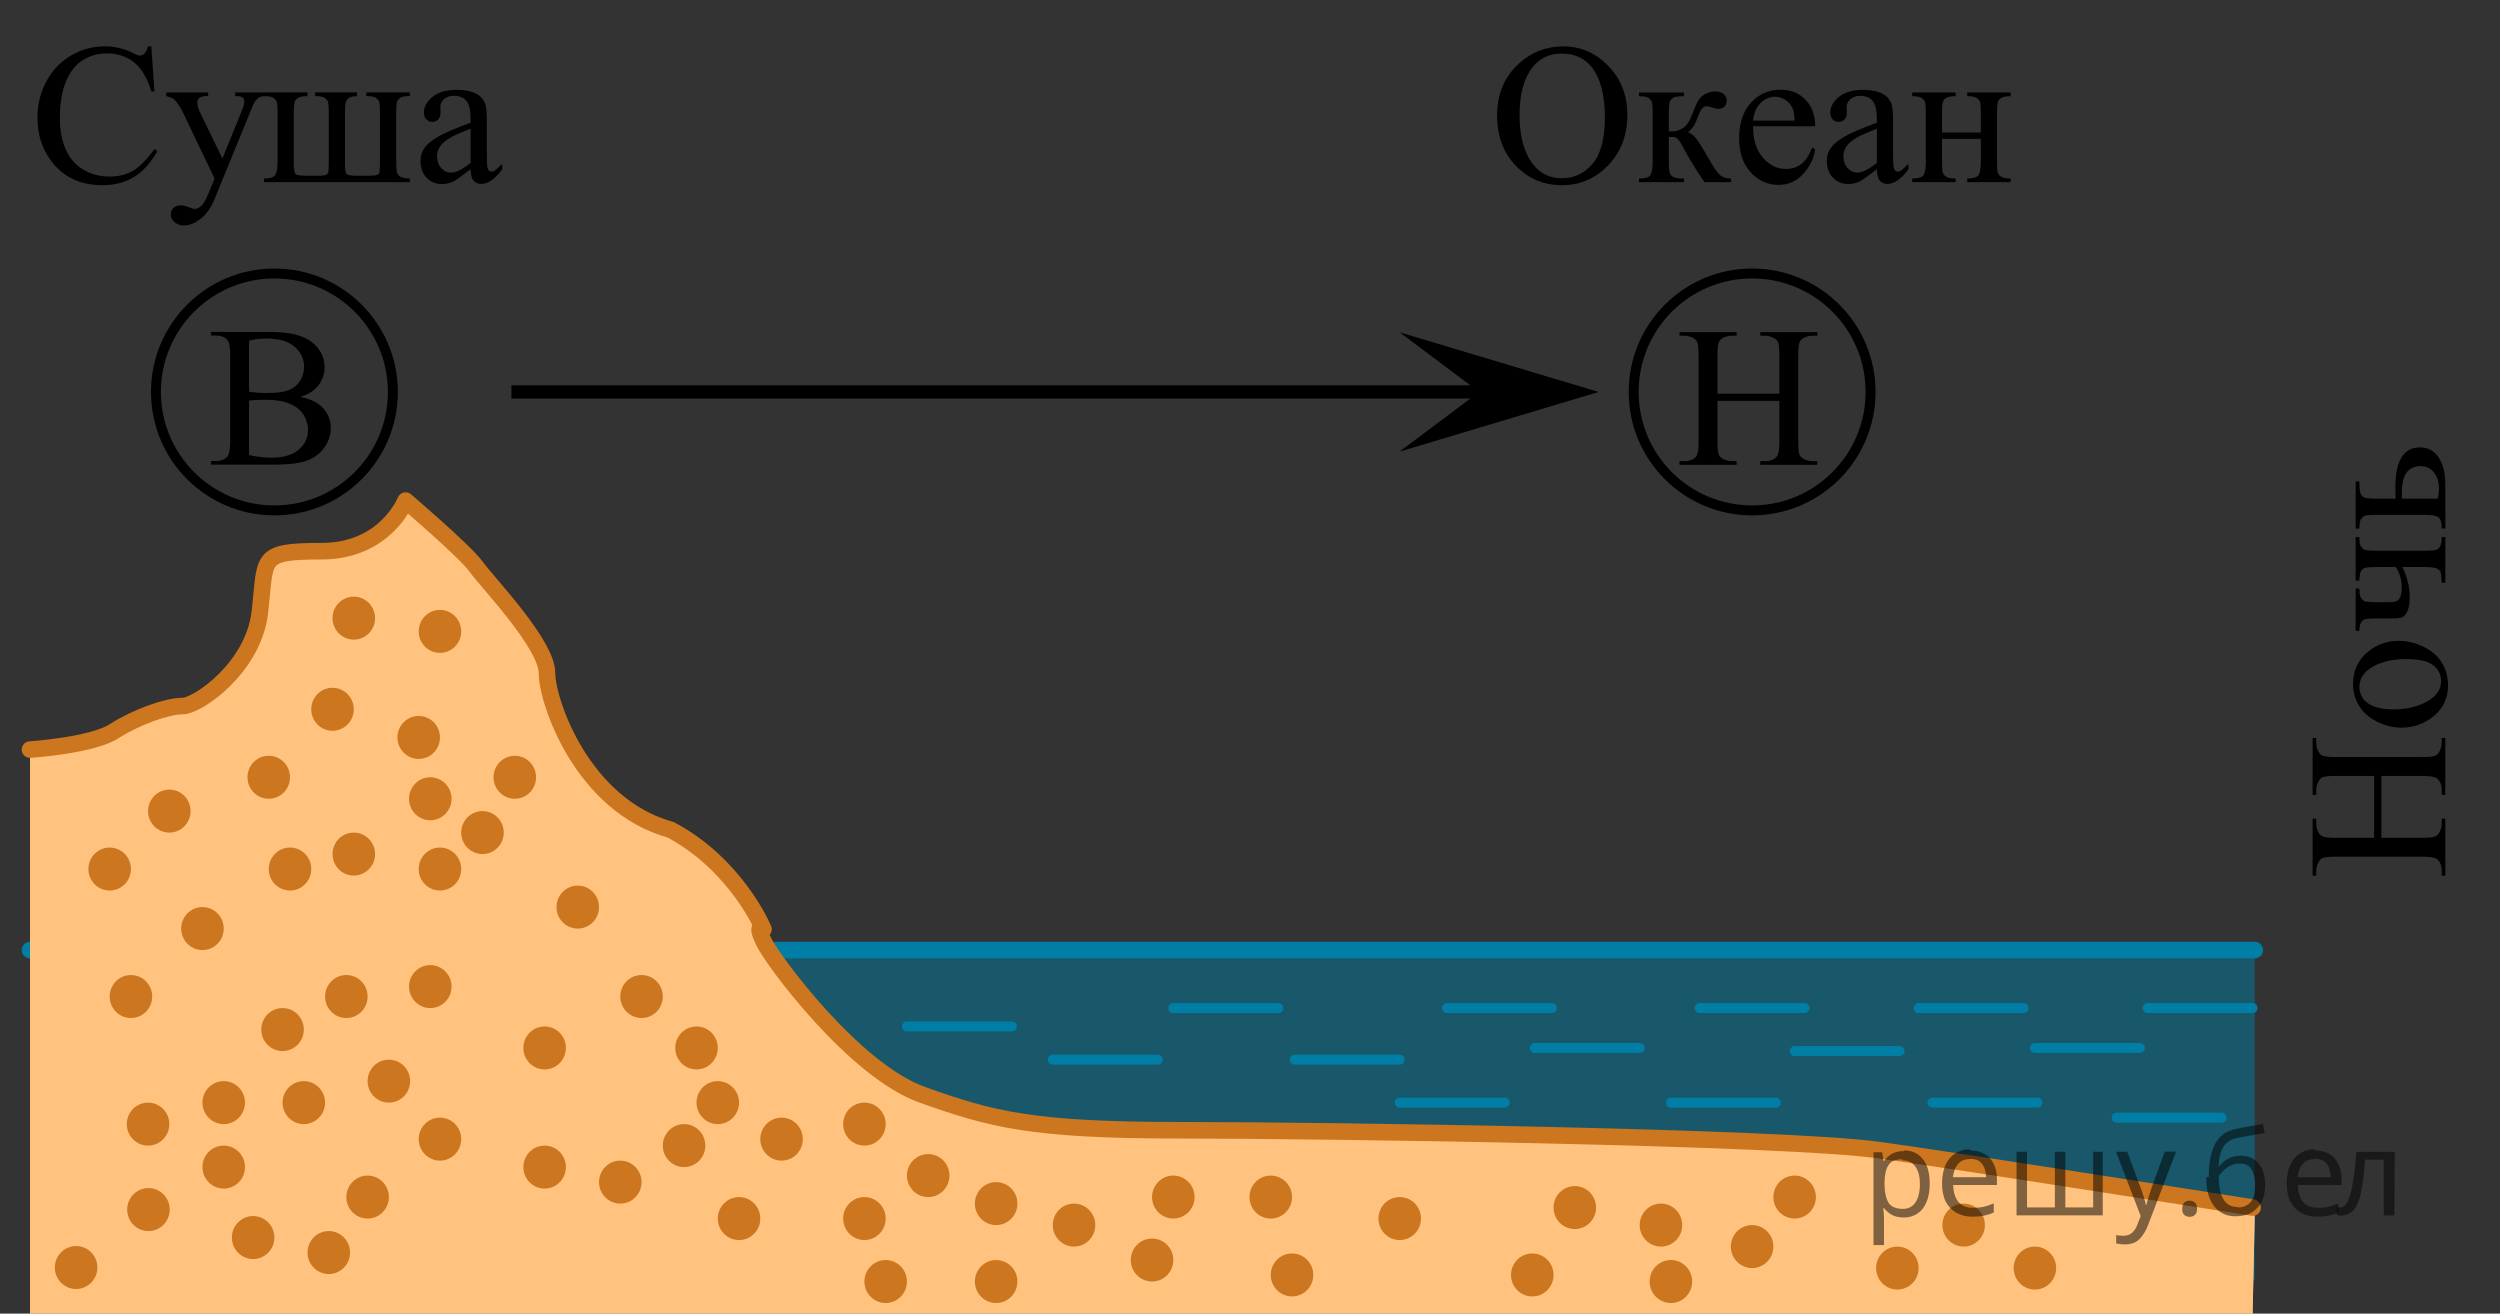 <?xml version="1.0" encoding="utf-8"?>
<!-- Generator: Adobe Illustrator 16.0.0, SVG Export Plug-In . SVG Version: 6.00 Build 0)  -->
<!DOCTYPE svg PUBLIC "-//W3C//DTD SVG 1.1//EN" "http://www.w3.org/Graphics/SVG/1.1/DTD/svg11.dtd">
<svg version="1.1" id="Слой_1" xmlns="http://www.w3.org/2000/svg" xmlns:xlink="http://www.w3.org/1999/xlink" x="0px" y="0px"
	 width="188.593px" height="99.095px" viewBox="-493.123 175.016 188.593 99.095"
	 enable-background="new -493.123 175.016 188.593 99.095" xml:space="preserve">
<rect x="-493.123" y="175.016" width="188.593" height="99.095" fill="#333333" stroke="none"/>
<g>
	<defs>
		<polygon id="SVGID_1_" points="-493.123,195.647 -451.723,195.647 -451.723,175.016 -493.123,175.016 -493.123,195.647 		"/>
	</defs>
	<clipPath id="SVGID_2_">
		<use xlink:href="#SVGID_1_"  overflow="visible"/>
	</clipPath>
	<g clip-path="url(#SVGID_2_)">
		<path d="M-481.706,178.511l0.23,3.405h-0.23c-0.307-1.02-0.744-1.753-1.312-2.201s-1.25-0.672-2.046-0.672
			c-0.667,0-1.27,0.168-1.809,0.506s-0.962,0.875-1.271,1.614s-0.463,1.657-0.463,2.755c0,0.906,0.146,1.692,0.438,2.357
			c0.292,0.665,0.73,1.174,1.315,1.529c0.586,0.355,1.254,0.532,2.005,0.532c0.652,0,1.228-0.139,1.727-0.417
			c0.499-0.278,1.047-0.831,1.646-1.659l0.229,0.148c-0.504,0.892-1.092,1.544-1.764,1.958s-1.47,0.621-2.394,0.621
			c-1.665,0-2.955-0.616-3.869-1.847c-0.682-0.916-1.023-1.995-1.023-3.236c0-1,0.225-1.918,0.675-2.755
			c0.449-0.837,1.068-1.486,1.856-1.947s1.649-0.69,2.583-0.69c0.726,0,1.442,0.177,2.149,0.532
			c0.208,0.108,0.355,0.163,0.445,0.163c0.133,0,0.249-0.047,0.348-0.141c0.128-0.133,0.22-0.317,0.274-0.554H-481.706z"/>
		<path d="M-480.586,181.99h3.165v0.273h-0.156c-0.222,0-0.389,0.048-0.5,0.144c-0.111,0.096-0.167,0.216-0.167,0.358
			c0,0.192,0.082,0.458,0.245,0.798l1.653,3.413l1.52-3.738c0.084-0.202,0.126-0.401,0.126-0.598c0-0.089-0.018-0.155-0.052-0.2
			c-0.04-0.054-0.102-0.097-0.186-0.129c-0.084-0.032-0.232-0.048-0.444-0.048v-0.273h2.208v0.273
			c-0.183,0.02-0.324,0.059-0.422,0.118c-0.099,0.059-0.208,0.17-0.326,0.333c-0.044,0.069-0.128,0.259-0.252,0.569l-2.765,6.752
			c-0.267,0.655-0.617,1.15-1.049,1.485c-0.433,0.335-0.849,0.502-1.249,0.502c-0.292,0-0.531-0.083-0.719-0.251
			c-0.188-0.167-0.281-0.36-0.281-0.576c0-0.207,0.068-0.373,0.204-0.499c0.136-0.125,0.322-0.188,0.56-0.188
			c0.163,0,0.386,0.054,0.667,0.163c0.198,0.074,0.321,0.11,0.371,0.11c0.148,0,0.31-0.076,0.486-0.229
			c0.175-0.152,0.352-0.448,0.53-0.886l0.482-1.175l-2.439-5.104c-0.074-0.153-0.192-0.342-0.355-0.569
			c-0.124-0.172-0.225-0.288-0.304-0.347c-0.113-0.079-0.296-0.148-0.548-0.207V181.99z"/>
		<path d="M-462.207,188.483v0.273h-11.007v-0.273c0.41,0,0.685-0.075,0.823-0.225s0.208-0.514,0.208-1.09v-3.59
			c0-0.527-0.027-0.838-0.082-0.935c-0.054-0.096-0.138-0.182-0.252-0.258s-0.346-0.115-0.697-0.115v-0.281h3.284v0.281
			c-0.331,0-0.553,0.033-0.667,0.1c-0.114,0.066-0.203,0.149-0.267,0.247c-0.064,0.099-0.096,0.419-0.096,0.96v3.731
			c0,0.468,0.042,0.746,0.126,0.834c0.084,0.089,0.366,0.133,0.845,0.133h0.8c0.316,0,0.524-0.019,0.623-0.056
			s0.164-0.1,0.196-0.188c0.032-0.088,0.048-0.379,0.048-0.872v-3.583c0-0.522-0.027-0.833-0.082-0.935
			c-0.054-0.101-0.14-0.188-0.256-0.262c-0.116-0.074-0.347-0.111-0.693-0.111v-0.281h3.158v0.281
			c-0.267,0.005-0.465,0.049-0.593,0.133c-0.128,0.083-0.212,0.189-0.252,0.317c-0.04,0.128-0.059,0.414-0.059,0.857v3.819
			c0,0.424,0.042,0.676,0.126,0.757s0.343,0.122,0.778,0.122h0.889c0.475,0,0.734-0.051,0.778-0.152
			c0.044-0.101,0.067-0.407,0.067-0.919v-3.627c0-0.527-0.027-0.838-0.082-0.935c-0.055-0.096-0.139-0.182-0.252-0.258
			c-0.114-0.076-0.346-0.115-0.697-0.115v-0.281h3.284v0.281c-0.336,0-0.56,0.033-0.671,0.1c-0.111,0.066-0.199,0.149-0.263,0.247
			c-0.064,0.099-0.096,0.419-0.096,0.96v3.191c0,0.66,0.019,1.069,0.055,1.227c0.037,0.158,0.123,0.276,0.256,0.354
			S-462.553,188.474-462.207,188.483z"/>
		<path d="M-457.621,187.782c-0.697,0.537-1.134,0.847-1.312,0.931c-0.267,0.123-0.551,0.185-0.853,0.185
			c-0.469,0-0.856-0.16-1.16-0.48c-0.304-0.32-0.456-0.741-0.456-1.263c0-0.33,0.074-0.616,0.223-0.857
			c0.202-0.335,0.554-0.65,1.056-0.946c0.501-0.295,1.335-0.655,2.501-1.079v-0.266c0-0.675-0.107-1.138-0.322-1.389
			c-0.215-0.251-0.528-0.376-0.938-0.376c-0.311,0-0.558,0.083-0.741,0.251c-0.188,0.167-0.282,0.36-0.282,0.576l0.015,0.429
			c0,0.227-0.058,0.401-0.174,0.524s-0.268,0.185-0.456,0.185c-0.183,0-0.333-0.064-0.449-0.192s-0.174-0.303-0.174-0.524
			c0-0.424,0.218-0.813,0.652-1.167c0.435-0.354,1.045-0.532,1.831-0.532c0.603,0,1.097,0.101,1.482,0.303
			c0.292,0.153,0.506,0.392,0.645,0.717c0.089,0.212,0.134,0.645,0.134,1.3v2.297c0,0.645,0.012,1.041,0.037,1.186
			c0.024,0.146,0.065,0.243,0.122,0.292s0.122,0.074,0.196,0.074c0.079,0,0.148-0.017,0.208-0.052
			c0.104-0.064,0.304-0.244,0.601-0.539v0.414c-0.554,0.739-1.082,1.108-1.586,1.108c-0.242,0-0.435-0.083-0.578-0.251
			C-457.542,188.471-457.616,188.186-457.621,187.782z M-457.621,187.302v-2.579c-0.746,0.296-1.228,0.505-1.445,0.628
			c-0.391,0.217-0.67,0.443-0.838,0.68s-0.252,0.495-0.252,0.776c0,0.354,0.106,0.649,0.319,0.883s0.457,0.351,0.734,0.351
			C-458.728,188.04-458.234,187.794-457.621,187.302z"/>
	</g>
</g>
<g>
	<defs>
		<polygon id="SVGID_3_" points="-382.994,192.888 -338.903,192.888 -338.903,175.016 -382.994,175.016 -382.994,192.888 		"/>
	</defs>
	<clipPath id="SVGID_4_">
		<use xlink:href="#SVGID_3_"  overflow="visible"/>
	</clipPath>
	<g clip-path="url(#SVGID_4_)">
		<path d="M-375.177,178.516c1.303,0,2.431,0.494,3.386,1.48c0.955,0.987,1.432,2.219,1.432,3.696c0,1.521-0.481,2.783-1.443,3.788
			c-0.962,1.004-2.126,1.506-3.493,1.506c-1.382,0-2.542-0.49-3.482-1.469c-0.94-0.979-1.41-2.247-1.41-3.803
			c0-1.59,0.543-2.887,1.628-3.891C-377.617,178.951-376.49,178.516-375.177,178.516z M-375.318,179.055
			c-0.898,0-1.618,0.333-2.161,0.997c-0.676,0.827-1.014,2.038-1.014,3.632c0,1.635,0.35,2.892,1.051,3.773
			c0.538,0.669,1.248,1.004,2.131,1.004c0.942,0,1.721-0.367,2.335-1.1s0.921-1.89,0.921-3.47c0-1.713-0.338-2.99-1.014-3.832
			C-373.611,179.39-374.361,179.055-375.318,179.055z"/>
		<path d="M-362.545,188.757h-1.999c-0.622-0.901-1.184-1.824-1.687-2.769c-0.119-0.216-0.226-0.377-0.322-0.483
			c-0.096-0.106-0.228-0.159-0.396-0.159c-0.06,0-0.153,0.005-0.281,0.015v1.809c0,0.487,0.028,0.799,0.085,0.934
			s0.159,0.232,0.307,0.292s0.397,0.089,0.748,0.089v0.273h-3.39v-0.273c0.439,0,0.72-0.08,0.844-0.24
			c0.123-0.16,0.185-0.518,0.185-1.074v-3.588c0-0.527-0.027-0.838-0.082-0.934c-0.054-0.096-0.138-0.182-0.251-0.258
			c-0.114-0.077-0.345-0.115-0.696-0.115v-0.28h3.39v0.28c-0.41,0-0.663,0.03-0.759,0.089s-0.184,0.132-0.263,0.218
			s-0.118,0.419-0.118,1v1.329c0.113,0.01,0.19,0.015,0.229,0.015c0.301,0,0.583-0.085,0.847-0.255c0.264-0.17,0.5-0.53,0.707-1.082
			c0.192-0.522,0.352-0.874,0.478-1.056c0.126-0.182,0.301-0.331,0.525-0.446s0.46-0.174,0.707-0.174
			c0.267,0,0.479,0.064,0.637,0.192c0.158,0.128,0.237,0.295,0.237,0.502c0,0.172-0.057,0.319-0.17,0.439
			c-0.113,0.121-0.271,0.181-0.474,0.181c-0.108,0-0.244-0.03-0.407-0.089c-0.208-0.074-0.365-0.11-0.474-0.11
			c-0.227,0-0.415,0.194-0.563,0.583c-0.168,0.448-0.291,0.737-0.37,0.868s-0.229,0.304-0.452,0.521
			c0.153,0.044,0.32,0.158,0.5,0.34c0.18,0.182,0.514,0.701,1.002,1.558c0.39,0.685,0.682,1.118,0.877,1.3s0.478,0.278,0.848,0.288
			V188.757z"/>
		<path d="M-360.874,184.541c-0.005,1.004,0.239,1.792,0.733,2.362c0.493,0.571,1.073,0.857,1.739,0.857
			c0.444,0,0.83-0.122,1.158-0.366s0.603-0.661,0.825-1.251l0.229,0.147c-0.104,0.675-0.405,1.289-0.903,1.842
			c-0.499,0.554-1.123,0.831-1.873,0.831c-0.814,0-1.511-0.316-2.09-0.949c-0.58-0.632-0.87-1.483-0.87-2.551
			c0-1.157,0.297-2.059,0.892-2.706c0.595-0.647,1.341-0.971,2.239-0.971c0.76,0,1.384,0.25,1.873,0.75
			c0.488,0.5,0.732,1.168,0.732,2.005H-360.874z M-360.874,184.113h3.138c-0.024-0.433-0.076-0.739-0.155-0.916
			c-0.124-0.275-0.307-0.492-0.551-0.649c-0.244-0.158-0.5-0.236-0.766-0.236c-0.41,0-0.776,0.159-1.099,0.476
			C-360.631,183.104-360.82,183.546-360.874,184.113z"/>
		<path d="M-351.536,187.782c-0.696,0.537-1.132,0.847-1.31,0.93c-0.266,0.123-0.55,0.185-0.851,0.185
			c-0.469,0-0.854-0.16-1.158-0.48c-0.304-0.32-0.456-0.741-0.456-1.262c0-0.33,0.074-0.615,0.222-0.856
			c0.202-0.335,0.554-0.65,1.055-0.945c0.5-0.295,1.333-0.655,2.498-1.078v-0.266c0-0.674-0.107-1.137-0.322-1.388
			c-0.215-0.251-0.527-0.376-0.936-0.376c-0.311,0-0.558,0.083-0.74,0.251c-0.188,0.167-0.281,0.359-0.281,0.576l0.015,0.428
			c0,0.227-0.058,0.401-0.174,0.524s-0.268,0.185-0.455,0.185c-0.183,0-0.332-0.064-0.448-0.192s-0.174-0.303-0.174-0.524
			c0-0.423,0.217-0.812,0.651-1.167c0.434-0.354,1.043-0.532,1.828-0.532c0.602,0,1.095,0.101,1.48,0.303
			c0.292,0.153,0.506,0.392,0.644,0.716c0.089,0.212,0.133,0.645,0.133,1.3v2.296c0,0.645,0.012,1.04,0.037,1.185
			c0.024,0.146,0.065,0.243,0.122,0.292c0.057,0.049,0.122,0.074,0.196,0.074c0.079,0,0.148-0.017,0.208-0.052
			c0.104-0.064,0.303-0.244,0.599-0.539v0.414c-0.552,0.738-1.08,1.107-1.583,1.107c-0.242,0-0.434-0.083-0.577-0.251
			S-351.531,188.186-351.536,187.782z M-351.536,187.302v-2.577c-0.745,0.295-1.226,0.504-1.443,0.627
			c-0.39,0.217-0.669,0.443-0.836,0.679c-0.168,0.236-0.251,0.495-0.251,0.775c0,0.354,0.106,0.648,0.318,0.882
			c0.212,0.234,0.457,0.351,0.733,0.351C-352.641,188.041-352.148,187.794-351.536,187.302z"/>
		<path d="M-346.624,185.013h2.931v-1.432c0-0.428-0.018-0.708-0.052-0.838c-0.034-0.13-0.12-0.241-0.255-0.332
			c-0.136-0.091-0.376-0.137-0.722-0.137v-0.28h3.278v0.28c-0.306,0-0.529,0.035-0.67,0.104s-0.235,0.168-0.285,0.299
			c-0.049,0.131-0.074,0.432-0.074,0.905v3.588c0,0.428,0.019,0.711,0.056,0.849s0.127,0.25,0.27,0.336s0.377,0.129,0.703,0.129
			v0.273h-3.278v-0.273c0.409,0,0.683-0.075,0.821-0.226c0.138-0.15,0.208-0.513,0.208-1.089v-1.676h-2.931v1.676
			c0,0.428,0.019,0.711,0.055,0.849c0.037,0.138,0.127,0.25,0.271,0.336c0.143,0.086,0.377,0.129,0.703,0.129v0.273h-3.278v-0.273
			c0.439,0,0.72-0.08,0.844-0.24c0.123-0.16,0.185-0.518,0.185-1.074v-3.588c0-0.428-0.019-0.711-0.056-0.849
			s-0.127-0.249-0.27-0.333c-0.143-0.083-0.377-0.125-0.703-0.125v-0.28h3.278v0.28c-0.306,0-0.529,0.035-0.669,0.104
			s-0.236,0.168-0.285,0.299c-0.049,0.131-0.074,0.432-0.074,0.905V185.013z"/>
	</g>
</g>
<g>
	<defs>
		<polygon id="SVGID_5_" points="-304.531,243.884 -304.531,205.244 -322.402,205.244 -322.402,243.884 -304.531,243.884 		"/>
	</defs>
	<clipPath id="SVGID_6_">
		<use xlink:href="#SVGID_5_"  overflow="visible"/>
	</clipPath>
	<g clip-path="url(#SVGID_6_)">
		<path d="M-314.023,238.217v-4.669h-2.865c-0.512,0-0.849,0.032-1.011,0.096c-0.123,0.049-0.229,0.153-0.317,0.312
			c-0.118,0.212-0.177,0.437-0.177,0.674v0.356h-0.273v-4.299h0.273v0.356c0,0.237,0.057,0.462,0.169,0.674
			c0.079,0.158,0.198,0.266,0.358,0.323c0.16,0.057,0.486,0.085,0.978,0.085h6.461c0.507,0,0.842-0.032,1.004-0.096
			c0.123-0.049,0.229-0.151,0.318-0.304c0.118-0.218,0.177-0.445,0.177-0.682v-0.356h0.273v4.299h-0.273v-0.356
			c0-0.41-0.121-0.709-0.362-0.897c-0.158-0.124-0.537-0.185-1.137-0.185h-3.049v4.669h3.049c0.507,0,0.842-0.032,1.004-0.096
			c0.123-0.049,0.229-0.153,0.318-0.312c0.118-0.212,0.177-0.437,0.177-0.674v-0.363h0.273v4.307h-0.273v-0.356
			c0-0.415-0.121-0.716-0.362-0.904c-0.158-0.119-0.537-0.178-1.137-0.178h-6.461c-0.512,0-0.849,0.032-1.011,0.096
			c-0.123,0.049-0.229,0.151-0.317,0.304c-0.118,0.217-0.177,0.444-0.177,0.682v0.356h-0.273v-4.307h0.273v0.363
			c0,0.237,0.057,0.462,0.169,0.674c0.079,0.153,0.198,0.26,0.358,0.319c0.16,0.06,0.486,0.089,0.978,0.089H-314.023z"/>
		<path d="M-315.618,226.626c0-1.028,0.389-1.853,1.167-2.476c0.664-0.529,1.427-0.793,2.289-0.793c0.605,0,1.218,0.146,1.839,0.438
			c0.62,0.292,1.088,0.693,1.403,1.205c0.315,0.511,0.472,1.081,0.472,1.708c0,1.023-0.406,1.835-1.218,2.438
			c-0.684,0.509-1.452,0.764-2.304,0.764c-0.62,0-1.236-0.155-1.85-0.463c-0.613-0.309-1.065-0.715-1.358-1.219
			C-315.472,227.723-315.618,227.189-315.618,226.626z M-315.138,226.855c0,0.262,0.078,0.525,0.233,0.79
			c0.155,0.265,0.427,0.478,0.815,0.641c0.389,0.163,0.889,0.245,1.499,0.245c0.985,0,1.834-0.196,2.547-0.589
			c0.714-0.393,1.071-0.91,1.071-1.553c0-0.479-0.197-0.875-0.591-1.186c-0.394-0.311-1.071-0.467-2.03-0.467
			c-1.201,0-2.146,0.259-2.835,0.778C-314.902,225.865-315.138,226.312-315.138,226.855z"/>
		<path d="M-312.384,217.791h-1.447c-0.468,0-0.769,0.023-0.905,0.07c-0.135,0.047-0.236,0.143-0.303,0.289
			c-0.066,0.146-0.1,0.367-0.1,0.663h-0.28v-3.283h0.28c0,0.336,0.033,0.56,0.1,0.67c0.066,0.111,0.149,0.199,0.248,0.263
			c0.099,0.064,0.418,0.097,0.96,0.097h3.588c0.468,0,0.769-0.023,0.904-0.07c0.136-0.047,0.238-0.144,0.307-0.29
			c0.069-0.146,0.104-0.369,0.104-0.67h0.273v3.446h-0.273c-0.015-0.395-0.041-0.653-0.078-0.774
			c-0.037-0.121-0.132-0.22-0.284-0.296c-0.153-0.077-0.47-0.115-0.953-0.115h-1.654c0.369,0.726,0.554,1.492,0.554,2.297
			c0,0.44-0.056,0.781-0.167,1.023c-0.11,0.242-0.238,0.396-0.384,0.459c-0.145,0.064-0.38,0.097-0.705,0.097h-1.233
			c-0.438,0-0.726,0.02-0.864,0.059c-0.138,0.04-0.246,0.128-0.325,0.267c-0.079,0.138-0.118,0.343-0.118,0.615h-0.28v-3.195h0.28
			c0,0.331,0.033,0.554,0.1,0.667c0.066,0.114,0.149,0.203,0.248,0.267c0.099,0.064,0.418,0.096,0.96,0.096h0.834
			c0.325,0,0.544-0.023,0.657-0.07c0.113-0.047,0.208-0.156,0.284-0.326c0.077-0.17,0.115-0.412,0.115-0.723
			C-311.941,218.787-312.089,218.275-312.384,217.791z"/>
		<path d="M-312.406,212.633l-0.015-0.845c0-2.016,0.62-3.024,1.861-3.024c0.576,0,1.037,0.246,1.384,0.737
			c0.347,0.492,0.521,1.2,0.521,2.124v3.261h-0.273c0-0.44-0.08-0.722-0.24-0.845c-0.16-0.124-0.518-0.185-1.074-0.185h-3.588
			c-0.527,0-0.838,0.027-0.934,0.082c-0.096,0.054-0.182,0.138-0.258,0.252c-0.077,0.114-0.115,0.346-0.115,0.697h-0.28v-3.55h0.28
			c0,0.489,0.028,0.791,0.085,0.904c0.057,0.114,0.13,0.208,0.222,0.282c0.091,0.074,0.424,0.111,1,0.111H-312.406z
			 M-309.239,212.633c0.069-0.262,0.104-0.524,0.104-0.786c0-0.494-0.13-0.896-0.391-1.205c-0.261-0.309-0.591-0.463-0.99-0.463
			c-0.945,0-1.417,0.66-1.417,1.979c0,0.114,0.002,0.272,0.007,0.475H-309.239z"/>
	</g>
</g>
<g>
	<defs>
		<polygon id="SVGID_7_" points="-480.013,212.828 -464.833,212.828 -464.833,196.338 -480.013,196.338 -480.013,212.828 		"/>
	</defs>
	<clipPath id="SVGID_8_">
		<use xlink:href="#SVGID_7_"  overflow="visible"/>
	</clipPath>
	<g clip-path="url(#SVGID_8_)">
		<path d="M-470.451,204.959c0.697,0.148,1.218,0.384,1.564,0.708c0.479,0.453,0.719,1.006,0.719,1.661
			c0,0.497-0.158,0.973-0.475,1.428s-0.75,0.787-1.301,0.997c-0.551,0.209-1.392,0.313-2.524,0.313h-4.744v-0.273h0.378
			c0.42,0,0.722-0.133,0.904-0.399c0.114-0.172,0.17-0.539,0.17-1.1v-6.466c0-0.62-0.071-1.011-0.215-1.174
			c-0.193-0.216-0.479-0.325-0.86-0.325h-0.378v-0.273h4.344c0.81,0,1.46,0.059,1.949,0.177c0.741,0.177,1.307,0.491,1.697,0.941
			s0.585,0.968,0.585,1.554c0,0.502-0.153,0.951-0.459,1.347C-469.401,204.474-469.853,204.768-470.451,204.959z M-474.335,204.561
			c0.183,0.035,0.392,0.06,0.626,0.078c0.234,0.017,0.493,0.026,0.774,0.026c0.721,0,1.264-0.078,1.627-0.233
			c0.363-0.155,0.641-0.392,0.834-0.712c0.192-0.32,0.289-0.669,0.289-1.048c0-0.585-0.24-1.085-0.719-1.499
			c-0.479-0.413-1.178-0.62-2.098-0.62c-0.494,0-0.939,0.054-1.334,0.162V204.561z M-474.335,209.344
			c0.573,0.133,1.139,0.199,1.697,0.199c0.895,0,1.576-0.201,2.046-0.602c0.469-0.401,0.704-0.897,0.704-1.487
			c0-0.389-0.106-0.763-0.319-1.122s-0.559-0.642-1.038-0.849c-0.479-0.207-1.072-0.31-1.779-0.31c-0.307,0-0.568,0.005-0.786,0.015
			c-0.218,0.01-0.393,0.027-0.526,0.052V209.344z"/>
	</g>
</g>
<rect x="-490.86" y="246.687" opacity="0.5" fill="#007EA5" width="167.833" height="24.928"/>
<line fill="none" stroke="#007EA5" stroke-width="1.25" stroke-linecap="round" stroke-linejoin="round" stroke-miterlimit="10" x1="-490.86" y1="246.687" x2="-323.027" y2="246.687"/>
<path fill="#FFFFFF" d="M-490.86,231.563l3.819-0.521c0,0,5.953-2.555,6.817-2.66s3.269-1.202,4.088-2.128s1.58-2.045,1.58-2.045
	l1.03-2.963l0.445-3.375l0.365-0.62l1.542-0.568l3.327-0.151l3.058-1.109l2.264-2.645l1.956,1.707l5.471,5.814l2.995,4.442
	l0.592,2.974l3.273,6.115l4.731,3.454l3.199,1.786l2.091,1.972l2.149,3.001l0.542,1.976l2.189,3.142l5.265,5.575l1.729,1.352
	l5.535,2.441l6.795,1.373l11.153,0.379c0,0,23.422,0.304,23.752,0.311s13.583,0.362,13.583,0.362l8.576,0.369l6.034,0.519
	l6.771,1.004l6.982,1.074l8.989,1.405l3.898,0.787l1.25,0.083l-0.166,7.917H-490.86V231.563z"/>
<path opacity="0.5" fill="#FF8800" d="M-490.86,231.563l3.819-0.521c0,0,5.953-2.555,6.817-2.66s3.269-1.202,4.088-2.128
	s1.58-2.045,1.58-2.045l1.03-2.963l0.445-3.375l0.365-0.62l1.542-0.568l3.327-0.151l3.058-1.109l2.264-2.645l1.956,1.707
	l5.471,5.814l2.995,4.442l0.592,2.974l3.273,6.115l4.731,3.454l3.199,1.786l2.091,1.972l2.149,3.001l0.542,1.976l2.189,3.142
	l5.265,5.575l1.729,1.352l5.535,2.441l6.795,1.373l11.153,0.379c0,0,23.422,0.304,23.752,0.311s13.583,0.362,13.583,0.362
	l8.576,0.369l6.034,0.519l6.771,1.004l6.982,1.074l8.989,1.405l3.898,0.787l1.25,0.083l-0.166,7.917H-490.86V231.563z"/>
<g>
	<defs>
		<polygon id="SVGID_9_" points="-369.229,212.828 -352.669,212.828 -352.669,196.338 -369.229,196.338 -369.229,212.828 		"/>
	</defs>
	<clipPath id="SVGID_10_">
		<use xlink:href="#SVGID_9_"  overflow="visible"/>
	</clipPath>
	<g clip-path="url(#SVGID_10_)">
		<path d="M-363.562,204.712h4.669v-2.864c0-0.512-0.032-0.849-0.096-1.011c-0.049-0.123-0.153-0.229-0.312-0.317
			c-0.212-0.118-0.437-0.177-0.674-0.177h-0.356v-0.273h4.299v0.273h-0.356c-0.237,0-0.462,0.057-0.674,0.17
			c-0.158,0.079-0.266,0.198-0.323,0.358c-0.057,0.16-0.085,0.486-0.085,0.978v6.458c0,0.507,0.032,0.841,0.096,1.004
			c0.049,0.123,0.151,0.229,0.304,0.317c0.218,0.118,0.445,0.177,0.682,0.177h0.356v0.273h-4.299v-0.273h0.356
			c0.41,0,0.709-0.121,0.897-0.362c0.124-0.157,0.185-0.536,0.185-1.137v-3.048h-4.669v3.048c0,0.507,0.032,0.841,0.096,1.004
			c0.049,0.123,0.153,0.229,0.312,0.317c0.212,0.118,0.437,0.177,0.674,0.177h0.363v0.273h-4.307v-0.273h0.356
			c0.415,0,0.716-0.121,0.904-0.362c0.119-0.157,0.178-0.536,0.178-1.137v-6.458c0-0.512-0.032-0.849-0.096-1.011
			c-0.049-0.123-0.151-0.229-0.304-0.317c-0.217-0.118-0.444-0.177-0.682-0.177h-0.356v-0.273h4.307v0.273h-0.363
			c-0.237,0-0.462,0.057-0.674,0.17c-0.153,0.079-0.26,0.198-0.319,0.358c-0.06,0.16-0.089,0.486-0.089,0.978V204.712z"/>
	</g>
</g>
<path fill="none" stroke="#CC761F" stroke-width="1.25" stroke-linecap="round" stroke-linejoin="round" stroke-miterlimit="10" d="
	M-490.86,231.563c0,0,4.667-0.309,6.333-1.38s4-1.904,5.167-1.904s5.333-2.896,5.833-7.031s-0.198-4.651,4.651-4.651
	s6.349-3.818,6.349-3.818s4.5,3.833,5.333,5s5.333,5.833,5.333,8s2.667,10,9.333,11.833c5,2.667,7,7.5,7,7.5s-0.667-0.519,0,0.907
	s6.833,9.759,12,11.593s8.166,2.667,19.333,2.667s45.667,0.5,52.834,1.5s28.167,4.333,28.167,4.333"/>
<ellipse fill="#CC761F" cx="-480.35" cy="236.203" rx="1.604" ry="1.621"/>
<g>
	<ellipse fill="#CC761F" cx="-466.434" cy="221.647" rx="1.604" ry="1.621"/>
	<ellipse fill="#CC761F" cx="-459.934" cy="222.647" rx="1.604" ry="1.621"/>
	<ellipse fill="#CC761F" cx="-468.038" cy="228.522" rx="1.604" ry="1.621"/>
	<ellipse fill="#CC761F" cx="-461.538" cy="230.647" rx="1.604" ry="1.621"/>
	<ellipse fill="#CC761F" cx="-460.663" cy="235.272" rx="1.604" ry="1.621"/>
	<ellipse fill="#CC761F" cx="-454.288" cy="233.651" rx="1.604" ry="1.621"/>
	<ellipse fill="#CC761F" cx="-456.726" cy="237.824" rx="1.604" ry="1.621"/>
	<ellipse fill="#CC761F" cx="-459.934" cy="240.574" rx="1.604" ry="1.621"/>
	<ellipse fill="#CC761F" cx="-466.434" cy="239.445" rx="1.604" ry="1.621"/>
	<ellipse fill="#CC761F" cx="-471.246" cy="240.574" rx="1.604" ry="1.621"/>
	<ellipse fill="#CC761F" cx="-472.85" cy="233.651" rx="1.604" ry="1.621"/>
	<ellipse fill="#CC761F" cx="-484.85" cy="240.574" rx="1.604" ry="1.621"/>
	<ellipse fill="#CC761F" cx="-477.85" cy="245.066" rx="1.604" ry="1.621"/>
	<ellipse fill="#CC761F" cx="-483.246" cy="250.191" rx="1.604" ry="1.621"/>
	<ellipse fill="#CC761F" cx="-466.996" cy="250.191" rx="1.604" ry="1.621"/>
	<ellipse fill="#CC761F" cx="-460.663" cy="249.441" rx="1.604" ry="1.621"/>
	<ellipse fill="#CC761F" cx="-449.538" cy="243.445" rx="1.604" ry="1.621"/>
	<ellipse fill="#CC761F" cx="-452.038" cy="254.07" rx="1.604" ry="1.621"/>
	<ellipse fill="#CC761F" cx="-452.038" cy="263.058" rx="1.604" ry="1.621"/>
	<ellipse fill="#CC761F" cx="-446.33" cy="264.191" rx="1.604" ry="1.621"/>
	<ellipse fill="#CC761F" cx="-440.58" cy="254.07" rx="1.604" ry="1.621"/>
	<ellipse fill="#CC761F" cx="-444.726" cy="250.191" rx="1.604" ry="1.621"/>
	<ellipse fill="#CC761F" cx="-438.976" cy="258.195" rx="1.604" ry="1.621"/>
	<ellipse fill="#CC761F" cx="-441.518" cy="261.437" rx="1.604" ry="1.621"/>
	<ellipse fill="#CC761F" cx="-437.372" cy="266.941" rx="1.604" ry="1.621"/>
	<ellipse fill="#CC761F" cx="-434.164" cy="260.949" rx="1.604" ry="1.621"/>
	<ellipse fill="#CC761F" cx="-427.914" cy="259.816" rx="1.604" ry="1.621"/>
	<ellipse fill="#CC761F" cx="-426.31" cy="271.691" rx="1.604" ry="1.621"/>
	<ellipse fill="#CC761F" cx="-427.914" cy="266.941" rx="1.604" ry="1.621"/>
	<ellipse fill="#CC761F" cx="-423.102" cy="263.699" rx="1.604" ry="1.621"/>
	<ellipse fill="#CC761F" cx="-417.977" cy="265.812" rx="1.604" ry="1.621"/>
	<ellipse fill="#CC761F" cx="-412.102" cy="267.433" rx="1.604" ry="1.621"/>
	<ellipse fill="#CC761F" cx="-406.215" cy="270.07" rx="1.604" ry="1.621"/>
	<ellipse fill="#CC761F" cx="-404.611" cy="265.32" rx="1.604" ry="1.621"/>
	<ellipse fill="#CC761F" cx="-397.261" cy="265.32" rx="1.604" ry="1.621"/>
	<ellipse fill="#CC761F" cx="-395.657" cy="271.195" rx="1.604" ry="1.621"/>
	<ellipse fill="#CC761F" cx="-387.532" cy="266.941" rx="1.604" ry="1.621"/>
	<ellipse fill="#CC761F" cx="-377.532" cy="271.195" rx="1.604" ry="1.621"/>
	<ellipse fill="#CC761F" cx="-374.324" cy="266.111" rx="1.604" ry="1.621"/>
	<ellipse fill="#CC761F" cx="-367.824" cy="267.433" rx="1.604" ry="1.621"/>
	<ellipse fill="#CC761F" cx="-367.074" cy="271.691" rx="1.604" ry="1.621"/>
	<ellipse fill="#CC761F" cx="-360.949" cy="269.054" rx="1.604" ry="1.621"/>
	<ellipse fill="#CC761F" cx="-357.741" cy="265.32" rx="1.604" ry="1.621"/>
	<ellipse fill="#CC761F" cx="-349.991" cy="270.675" rx="1.604" ry="1.621"/>
	<ellipse fill="#CC761F" cx="-339.616" cy="270.675" rx="1.604" ry="1.621"/>
	<ellipse fill="#CC761F" cx="-344.991" cy="267.433" rx="1.604" ry="1.621"/>
	<ellipse fill="#CC761F" cx="-417.977" cy="271.691" rx="1.604" ry="1.621"/>
	<ellipse fill="#CC761F" cx="-476.246" cy="258.195" rx="1.604" ry="1.621"/>
	<ellipse fill="#CC761F" cx="-476.246" cy="263.058" rx="1.604" ry="1.621"/>
	<ellipse fill="#CC761F" cx="-470.204" cy="258.195" rx="1.604" ry="1.621"/>
	<ellipse fill="#CC761F" cx="-465.392" cy="265.32" rx="1.604" ry="1.621"/>
	<ellipse fill="#CC761F" cx="-463.788" cy="256.574" rx="1.604" ry="1.621"/>
	<ellipse fill="#CC761F" cx="-459.934" cy="260.949" rx="1.604" ry="1.621"/>
	<ellipse fill="#CC761F" cx="-474.028" cy="268.373" rx="1.604" ry="1.621"/>
	<ellipse fill="#CC761F" cx="-468.32" cy="269.505" rx="1.604" ry="1.621"/>
	<ellipse fill="#CC761F" cx="-487.382" cy="270.634" rx="1.604" ry="1.621"/>
	<ellipse fill="#CC761F" cx="-481.924" cy="266.263" rx="1.604" ry="1.621"/>
	<ellipse fill="#CC761F" cx="-471.808" cy="252.683" rx="1.604" ry="1.621"/>
	<ellipse fill="#CC761F" cx="-481.954" cy="259.816" rx="1.604" ry="1.621"/>
</g>
<line fill="none" stroke="#007EA5" stroke-width="0.75" stroke-linecap="round" stroke-linejoin="round" stroke-miterlimit="10" x1="-323.192" y1="251.062" x2="-331.11" y2="251.062"/>
<line fill="none" stroke="#007EA5" stroke-width="0.75" stroke-linecap="round" stroke-linejoin="round" stroke-miterlimit="10" x1="-340.469" y1="251.062" x2="-348.386" y2="251.062"/>
<line fill="none" stroke="#007EA5" stroke-width="0.75" stroke-linecap="round" stroke-linejoin="round" stroke-miterlimit="10" x1="-356.99" y1="251.062" x2="-364.907" y2="251.062"/>
<line fill="none" stroke="#007EA5" stroke-width="0.75" stroke-linecap="round" stroke-linejoin="round" stroke-miterlimit="10" x1="-376.043" y1="251.062" x2="-383.961" y2="251.062"/>
<line fill="none" stroke="#007EA5" stroke-width="0.75" stroke-linecap="round" stroke-linejoin="round" stroke-miterlimit="10" x1="-396.692" y1="251.062" x2="-404.61" y2="251.062"/>
<line fill="none" stroke="#007EA5" stroke-width="0.75" stroke-linecap="round" stroke-linejoin="round" stroke-miterlimit="10" x1="-416.788" y1="252.449" x2="-424.706" y2="252.449"/>
<line fill="none" stroke="#007EA5" stroke-width="0.75" stroke-linecap="round" stroke-linejoin="round" stroke-miterlimit="10" x1="-405.788" y1="254.953" x2="-413.706" y2="254.953"/>
<line fill="none" stroke="#007EA5" stroke-width="0.75" stroke-linecap="round" stroke-linejoin="round" stroke-miterlimit="10" x1="-387.531" y1="254.953" x2="-395.449" y2="254.953"/>
<line fill="none" stroke="#007EA5" stroke-width="0.75" stroke-linecap="round" stroke-linejoin="round" stroke-miterlimit="10" x1="-369.427" y1="254.07" x2="-377.345" y2="254.07"/>
<line fill="none" stroke="#007EA5" stroke-width="0.75" stroke-linecap="round" stroke-linejoin="round" stroke-miterlimit="10" x1="-349.823" y1="254.304" x2="-357.74" y2="254.304"/>
<line fill="none" stroke="#007EA5" stroke-width="0.75" stroke-linecap="round" stroke-linejoin="round" stroke-miterlimit="10" x1="-331.698" y1="254.07" x2="-339.615" y2="254.07"/>
<line fill="none" stroke="#007EA5" stroke-width="0.75" stroke-linecap="round" stroke-linejoin="round" stroke-miterlimit="10" x1="-325.531" y1="259.328" x2="-333.448" y2="259.328"/>
<line fill="none" stroke="#007EA5" stroke-width="0.75" stroke-linecap="round" stroke-linejoin="round" stroke-miterlimit="10" x1="-339.427" y1="258.195" x2="-347.345" y2="258.195"/>
<line fill="none" stroke="#007EA5" stroke-width="0.75" stroke-linecap="round" stroke-linejoin="round" stroke-miterlimit="10" x1="-359.156" y1="258.195" x2="-367.073" y2="258.195"/>
<line fill="none" stroke="#007EA5" stroke-width="0.75" stroke-linecap="round" stroke-linejoin="round" stroke-miterlimit="10" x1="-379.614" y1="258.195" x2="-387.531" y2="258.195"/>
<circle fill="none" stroke="#000000" stroke-width="0.75" stroke-miterlimit="10" cx="-472.423" cy="204.583" r="8.936"/>
<circle fill="none" stroke="#000000" stroke-width="0.75" stroke-miterlimit="10" cx="-360.948" cy="204.583" r="8.936"/>
<polygon points="-387.54,200.083 -372.531,204.583 -387.54,209.083 -381.54,204.583 "/>
<line fill="none" stroke="#000000" stroke-miterlimit="10" x1="-380.036" y1="204.583" x2="-454.542" y2="204.583"/>
<g fill-opacity=".5"><path d="m-349.5 261.8q0.89 0 1.4 0.62 0.55 0.62 0.55 1.9 0 1.2-0.55 1.9-0.54 0.64-1.4 0.64-0.56 0-0.93-0.21-0.36-0.22-0.57-0.5h-0.054q0.018 0.15 0.036 0.39t0.018 0.4v2h-0.79v-7h0.65l0.11 0.66h0.036q0.22-0.32 0.57-0.53t0.94-0.22zm-0.14 0.67q-0.74 0-1 0.41-0.3 0.41-0.32 1.3v0.15q0 0.89 0.29 1.4 0.3 0.48 1.1 0.48 0.44 0 0.72-0.24 0.29-0.24 0.42-0.66 0.14-0.42 0.14-0.96 0-0.83-0.32-1.3-0.32-0.5-0.98-0.5z"/><path d="m-344.5 261.8q0.62 0 1.1 0.27 0.45 0.27 0.68 0.76 0.24 0.49 0.24 1.1v0.48h-3.3q0.018 0.82 0.41 1.3 0.4 0.42 1.1 0.42 0.46 0 0.81-0.081 0.36-0.09 0.74-0.25v0.69q-0.37 0.16-0.73 0.23-0.36 0.081-0.86 0.081-0.68 0-1.2-0.28-0.52-0.28-0.82-0.83-0.29-0.56-0.29-1.4 0-0.79 0.26-1.4 0.27-0.57 0.75-0.87 0.49-0.31 1.1-0.31zm-9e-3 0.65q-0.57 0-0.9 0.37-0.32 0.36-0.39 1h2.5q-9e-3 -0.61-0.29-0.99-0.28-0.39-0.88-0.39z"/><path d="m-334.5 261.9v4.8h-6.5v-4.8h0.79v4.2h2.1v-4.2h0.79v4.2h2.1v-4.2z"/><path d="m-333.5 261.9h0.85l1 2.7q0.14 0.36 0.24 0.69 0.11 0.32 0.16 0.62h0.036q0.054-0.22 0.17-0.58 0.12-0.37 0.24-0.74l0.98-2.7h0.86l-2.1 5.5q-0.25 0.68-0.66 1.1-0.4 0.4-1.1 0.4-0.22 0-0.38-0.027-0.16-0.018-0.28-0.045v-0.63q0.099 0.018 0.23 0.036 0.14 0.018 0.3 0.018 0.41 0 0.67-0.23 0.26-0.23 0.4-0.62l0.25-0.64z"/><path d="m-328.5 266.2q0-0.33 0.16-0.47t0.39-0.14q0.23 0 0.4 0.14 0.17 0.14 0.17 0.47 0 0.32-0.17 0.47-0.16 0.14-0.4 0.14-0.22 0-0.39-0.14t-0.16-0.47z"/><path d="m-326.5 263.8q0-1.6 0.48-2.5 0.48-0.89 1.5-1.1 0.58-0.13 1.1-0.22t1-0.18l0.14 0.69q-0.32 0.045-0.71 0.12-0.4 0.063-0.78 0.14-0.39 0.063-0.67 0.13-0.58 0.13-0.93 0.61-0.34 0.48-0.39 1.5h0.054q0.13-0.17 0.34-0.35 0.22-0.18 0.53-0.31 0.32-0.13 0.71-0.13 0.94 0 1.4 0.6 0.48 0.6 0.48 1.6 0 0.8-0.28 1.3t-0.77 0.81q-0.5 0.26-1.2 0.26-1 0-1.6-0.76t-0.59-2.2zm2.2 2.3q0.58 0 0.94-0.38t0.36-1.3q0-0.74-0.28-1.2-0.27-0.43-0.9-0.43-0.4 0-0.72 0.18-0.32 0.17-0.54 0.4t-0.31 0.38q0 0.44 0.063 0.86t0.22 0.75q0.16 0.32 0.44 0.52 0.29 0.19 0.72 0.19z"/><path d="m-318.5 261.8q0.62 0 1.1 0.27 0.45 0.27 0.68 0.76 0.24 0.49 0.24 1.1v0.48h-3.3q0.018 0.82 0.41 1.3 0.4 0.42 1.1 0.42 0.46 0 0.81-0.081 0.36-0.09 0.74-0.25v0.69q-0.37 0.16-0.73 0.23-0.36 0.081-0.86 0.081-0.68 0-1.2-0.28-0.52-0.28-0.82-0.83-0.29-0.56-0.29-1.4 0-0.79 0.26-1.4 0.27-0.57 0.75-0.87 0.49-0.31 1.1-0.31zm-9e-3 0.65q-0.57 0-0.9 0.37-0.32 0.36-0.39 1h2.5q-9e-3 -0.61-0.29-0.99-0.28-0.39-0.88-0.39z"/><path d="m-312.5 266.7h-0.8v-4.2h-1.4q-0.12 1.5-0.32 2.5-0.21 0.93-0.55 1.3t-0.86 0.42q-0.12 0-0.23-0.018-0.11-9e-3 -0.18-0.045v-0.59q0.054 0.018 0.12 0.027t0.13 9e-3q0.49 0 0.77-1 0.3-1 0.45-3.2h2.9z"/></g></svg>

<!--File created and owned by https://sdamgia.ru. Copying is prohibited. All rights reserved.-->
